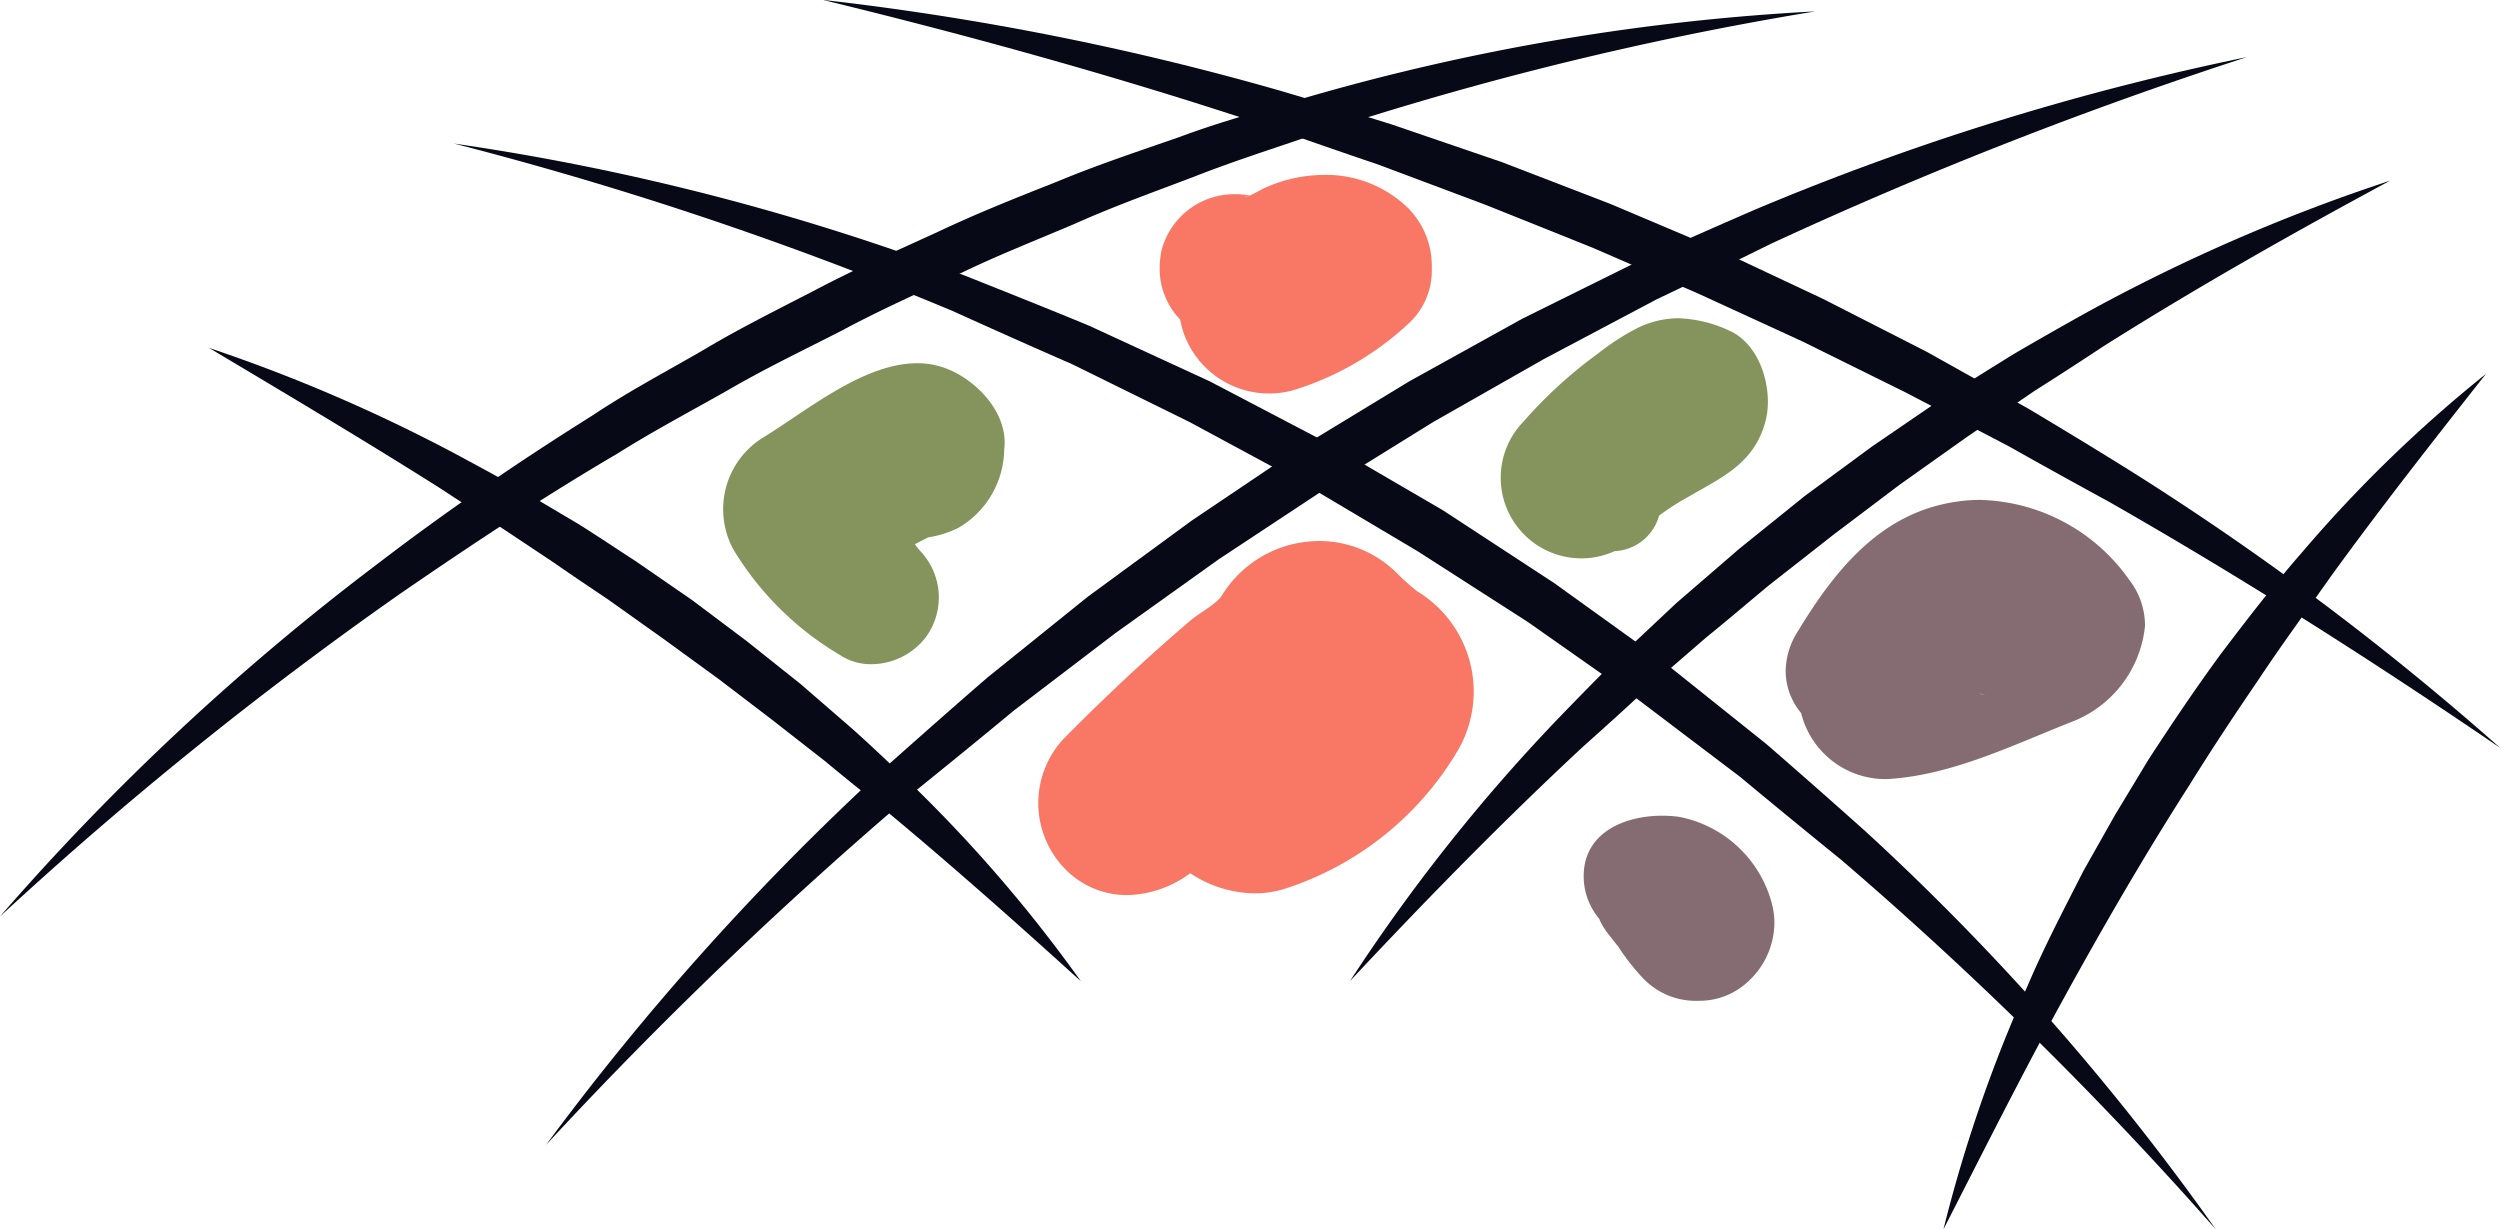 <svg xmlns="http://www.w3.org/2000/svg" xmlns:xlink="http://www.w3.org/1999/xlink" width="115.566" height="56.828" viewBox="0 0 115.566 56.828"><defs><clipPath id="clip-path"><rect id="Rectangle_684" data-name="Rectangle 684" width="13.008" height="13.911" fill="none"></rect></clipPath><clipPath id="clip-path-2"><rect id="Rectangle_685" data-name="Rectangle 685" width="12.345" height="11.098" fill="none"></rect></clipPath><clipPath id="clip-path-3"><rect id="Rectangle_686" data-name="Rectangle 686" width="8.816" height="8.557" fill="none"></rect></clipPath><clipPath id="clip-path-4"><rect id="Rectangle_687" data-name="Rectangle 687" width="20.143" height="16.368" fill="none"></rect></clipPath><clipPath id="clip-path-5"><rect id="Rectangle_688" data-name="Rectangle 688" width="12.585" height="10.102" fill="none"></rect></clipPath><clipPath id="clip-path-6"><rect id="Rectangle_689" data-name="Rectangle 689" width="16.612" height="12.906" fill="none"></rect></clipPath><clipPath id="clip-path-7"><rect id="Rectangle_690" data-name="Rectangle 690" width="115.566" height="56.828" fill="none"></rect></clipPath></defs><g id="Groupe_3100" data-name="Groupe 3100" transform="translate(-791.434 1700.894)"><g id="Groupe_1629" data-name="Groupe 1629" transform="translate(824.869 -1684.101)"><g id="Groupe_1628" data-name="Groupe 1628" clip-path="url(#clip-path)"><path id="Trac&#xE9;_4354" data-name="Trac&#xE9; 4354" d="M661.552,176.537c-2.491,0-5.124,2.22-7.1,3.424a3.893,3.893,0,0,0-1.367,5.222,14.155,14.155,0,0,0,4.9,4.837,2.55,2.55,0,0,0,1.444.428h.013a3.2,3.2,0,0,0,2.493-1.217,3.11,3.11,0,0,0-.239-4.019c-.087-.1-.168-.2-.245-.309l.247-.13c.008,0,.179-.089.371-.188a4.738,4.738,0,0,0,1.412-.45,4.249,4.249,0,0,0,2.1-3.606c.229-1.732-1.4-3.368-2.917-3.831a3.793,3.793,0,0,0-1.113-.162" transform="translate(-652.596 -176.538)" fill="#84945c"></path></g></g><g id="Groupe_1631" data-name="Groupe 1631" transform="translate(860.812 -1686.183)"><g id="Groupe_1630" data-name="Groupe 1630" clip-path="url(#clip-path-2)"><path id="Trac&#xE9;_4355" data-name="Trac&#xE9; 4355" d="M692.39,174.711H692.3a4.352,4.352,0,0,0-1.882.472,11.115,11.115,0,0,0-1.783,1.158,20.71,20.71,0,0,0-3.434,3.135,3.726,3.726,0,0,0,2.626,6.334h.083a3.669,3.669,0,0,0,1.487-.332,2.237,2.237,0,0,0,2.059-1.642,11.033,11.033,0,0,1,1.294-.835c1.584-.929,3.1-1.546,3.626-3.533.375-1.421-.213-3.568-1.709-4.2a6.017,6.017,0,0,0-2.275-.555" transform="translate(-684.141 -174.711)" fill="#84945c"></path></g></g><g id="Groupe_1633" data-name="Groupe 1633" transform="translate(864.641 -1663.188)"><g id="Groupe_1632" data-name="Groupe 1632" clip-path="url(#clip-path-3)"><path id="Trac&#xE9;_4356" data-name="Trac&#xE9; 4356" d="M691.135,194.893c-1.725,0-3.627.765-3.633,2.788a3.047,3.047,0,0,0,.645,1.886c.025.033.048.062.07.089s.018.048.033.082a3.438,3.438,0,0,0,.46.712c.128.163.252.329.387.487l.021.034a10.1,10.1,0,0,0,1.135,1.443,3.357,3.357,0,0,0,2.531,1.036,3.307,3.307,0,0,0,1.78-.481,3.729,3.729,0,0,0,1.754-3.09v-.046a3.477,3.477,0,0,0-.118-.882,5.512,5.512,0,0,0-4.3-4.007,5.675,5.675,0,0,0-.759-.05" transform="translate(-687.501 -194.892)" fill="#856c72"></path></g></g><g id="Groupe_1635" data-name="Groupe 1635" transform="translate(839.43 -1675.882)"><g id="Groupe_1634" data-name="Groupe 1634" clip-path="url(#clip-path-4)"><path id="Trac&#xE9;_4357" data-name="Trac&#xE9; 4357" d="M678.376,183.75h-.036a5.283,5.283,0,0,0-4.476,2.512c-.248.4-1.053.818-1.453,1.16q-1.055.9-2.082,1.834c-1.274,1.158-2.511,2.354-3.725,3.574a4.36,4.36,0,0,0,0,6.067,3.986,3.986,0,0,0,2.828,1.219h.083a5.07,5.07,0,0,0,2.885-1.012,5.453,5.453,0,0,0,2.977.931,4.6,4.6,0,0,0,1.472-.238,14.421,14.421,0,0,0,7.957-6.429,5.421,5.421,0,0,0-1.912-7.293,11.182,11.182,0,0,1-.956-.855,5.081,5.081,0,0,0-3.563-1.472" transform="translate(-665.375 -183.751)" fill="#f87865"></path></g></g><g id="Groupe_1637" data-name="Groupe 1637" transform="translate(845.038 -1692.811)"><g id="Groupe_1636" data-name="Groupe 1636" clip-path="url(#clip-path-5)"><path id="Trac&#xE9;_4358" data-name="Trac&#xE9; 4358" d="M674.258,169.914c-.013,0,0-.011.031-.023a.368.368,0,0,1,.073-.017.321.321,0,0,1-.1.04m.136-.043.035,0a.147.147,0,0,1-.038.013c-.006,0,0,0,0-.01m3.605-.977h-.1a6.694,6.694,0,0,0-2.808.631s-.441.24-.624.326l-.041-.008c.019-.015.048-.035.085-.06a1.079,1.079,0,0,1-.093.059,3.32,3.32,0,0,0-.611-.057,3.482,3.482,0,0,0-3.407,2.54,4,4,0,0,0-.1.826v.13a3.363,3.363,0,0,0,.949,2.3,3.927,3.927,0,0,0,.247.849A4.188,4.188,0,0,0,675.31,179h.1a4.3,4.3,0,0,0,1.024-.138,13.67,13.67,0,0,0,5.341-3.068,3.31,3.31,0,0,0,1.105-2.572v-.063a3.806,3.806,0,0,0-1.105-2.74A5.46,5.46,0,0,0,678,168.894" transform="translate(-670.297 -168.894)" fill="#f87865"></path></g></g><g id="Groupe_1639" data-name="Groupe 1639" transform="translate(873.977 -1677.788)"><g id="Groupe_1638" data-name="Groupe 1638" clip-path="url(#clip-path-6)"><path id="Trac&#xE9;_4359" data-name="Trac&#xE9; 4359" d="M704.618,191.023h.011c.067.019.166.046.3.077a1.269,1.269,0,0,1-.308-.077m.173-8.944h-.134a7.968,7.968,0,0,0-1.838.235c-3.092.763-5.027,3.309-6.584,5.877a3.472,3.472,0,0,0-.54,1.763v.081a3.041,3.041,0,0,0,.714,1.9,4.016,4.016,0,0,0,3.784,3.051h.1c.086,0,.172,0,.261-.011,2.9-.206,5.677-1.575,8.36-2.633a5.313,5.313,0,0,0,3.39-4.43v-.076a3.438,3.438,0,0,0-.722-2.051,8.676,8.676,0,0,0-6.793-3.7" transform="translate(-695.695 -182.078)" fill="#856c72"></path></g></g><g id="Groupe_1641" data-name="Groupe 1641" transform="translate(791.434 -1700.894)"><g id="Groupe_1640" data-name="Groupe 1640" clip-path="url(#clip-path-7)"><path id="Trac&#xE9;_4360" data-name="Trac&#xE9; 4360" d="M623.252,204.1a114.456,114.456,0,0,1,17.515-16.347c3.181-2.436,6.5-4.7,9.9-6.83,1.668-1.116,3.449-2.046,5.182-3.057,1.725-1.028,3.529-1.909,5.307-2.837s3.618-1.736,5.442-2.572c1.813-.859,3.681-1.6,5.546-2.337,1.853-.771,3.761-1.4,5.654-2.06,1.879-.7,3.819-1.225,5.742-1.79a103.891,103.891,0,0,1,23.62-4.008,152.643,152.643,0,0,0-23.109,5.674c-1.871.648-3.758,1.239-5.6,1.967-1.85.7-3.712,1.37-5.518,2.177-1.819.775-3.66,1.495-5.437,2.364-1.79.837-3.6,1.641-5.338,2.577-1.759.9-3.545,1.751-5.252,2.748-1.722.973-3.471,1.9-5.145,2.953-3.414,2-6.709,4.19-9.972,6.432A176.329,176.329,0,0,0,623.252,204.1" transform="translate(-623.252 -161.735)" fill="#070917"></path><path id="Trac&#xE9;_4361" data-name="Trac&#xE9; 4361" d="M727.176,176.967c-2.45,3.111-4.864,6.185-7.159,9.348-1.125,1.6-2.279,3.165-3.357,4.79-1.1,1.611-2.174,3.231-3.2,4.885-2.1,3.278-4.051,6.652-5.928,10.075s-3.63,6.923-5.435,10.449a66.83,66.83,0,0,1,3.873-11.219c.777-1.829,1.7-3.583,2.6-5.354l1.464-2.592,1.54-2.55c1.085-1.664,2.191-3.313,3.368-4.913,1.2-1.583,2.41-3.154,3.716-4.649a62.552,62.552,0,0,1,8.518-8.269" transform="translate(-612.259 -159.685)" fill="#070917"></path><path id="Trac&#xE9;_4362" data-name="Trac&#xE9; 4362" d="M645.405,214.4a122.079,122.079,0,0,1,15.912-17.655c1.485-1.318,2.974-2.637,4.477-3.938l4.647-3.742,4.814-3.527,4.952-3.334,5.1-3.1,5.22-2.892,5.347-2.648q2.717-1.229,5.453-2.413a121.707,121.707,0,0,1,22.7-7.035,197.916,197.916,0,0,0-22,8.629c-1.763.869-3.526,1.733-5.3,2.576l-5.2,2.754-5.115,2.91-5,3.1L676.5,187.33l-4.788,3.422-4.683,3.571c-1.51,1.253-3.034,2.491-4.562,3.727A197.018,197.018,0,0,0,645.405,214.4" transform="translate(-620.163 -161.476)" fill="#070917"></path><path id="Trac&#xE9;_4363" data-name="Trac&#xE9; 4363" d="M678.014,206.142a82.955,82.955,0,0,1,9.561-12.076c.894-.926,1.793-1.848,2.708-2.755l2.817-2.648,2.927-2.527,3.011-2.426,3.116-2.293,3.192-2.183,3.282-2.045c1.111-.652,2.232-1.288,3.354-1.915a82.839,82.839,0,0,1,14.124-6.146c-4.519,2.432-8.947,4.941-13.242,7.649q-1.589,1.051-3.195,2.068l-3.141,2.141-3.1,2.2-3.032,2.29-2.99,2.343c-.974.809-1.937,1.632-2.922,2.429l-2.875,2.489c-.927.865-1.87,1.713-2.817,2.559-3.719,3.459-7.277,7.1-10.782,10.845" transform="translate(-615.617 -160.778)" fill="#070917"></path><path id="Trac&#xE9;_4364" data-name="Trac&#xE9; 4364" d="M656.672,161.8a129.647,129.647,0,0,1,21.069,4.185c1.719.509,3.44,1.022,5.155,1.558l5.1,1.743,5.028,1.937,4.963,2.1,4.877,2.294,4.8,2.449,4.7,2.631q2.314,1.378,4.6,2.8a130.747,130.747,0,0,1,17.2,12.874c-5.911-4.032-11.917-7.86-18.093-11.382q-2.34-1.275-4.66-2.581l-4.722-2.463-4.772-2.359-4.837-2.221-4.881-2.119-4.941-1.98-4.988-1.87c-1.681-.566-3.357-1.154-5.034-1.744-6.744-2.245-13.606-4.153-20.559-5.844" transform="translate(-618.592 -161.8)" fill="#070917"></path><path id="Trac&#xE9;_4365" data-name="Trac&#xE9; 4365" d="M641.638,167.62a112.114,112.114,0,0,1,23.7,6.128c1.9.757,3.807,1.515,5.7,2.3l5.584,2.575,5.45,2.855,5.317,3.1,5.149,3.368,4.994,3.593,4.8,3.838q2.324,2.015,4.612,4.062a114.929,114.929,0,0,1,16.172,18.38A174.46,174.46,0,0,0,705.8,200.735q-2.359-1.911-4.69-3.847l-4.832-3.66-4.958-3.483-5.1-3.274-5.208-3.094L675.68,180.5l-5.437-2.678c-1.853-.807-3.7-1.634-5.541-2.466a167.174,167.174,0,0,0-23.063-7.74" transform="translate(-620.688 -160.989)" fill="#070917"></path><path id="Trac&#xE9;_4366" data-name="Trac&#xE9; 4366" d="M631.748,175.919a75.534,75.534,0,0,1,11.573,5c.926.5,1.854,1,2.766,1.523l2.718,1.613c.893.559,1.768,1.149,2.654,1.722l2.6,1.793,2.529,1.9,2.474,1.97,2.392,2.071c.784.7,1.552,1.428,2.314,2.155a66.447,66.447,0,0,1,8.265,9.526c-3.113-2.824-6.224-5.584-9.426-8.228q-1.22-.967-2.417-1.96l-2.45-1.913-2.471-1.885-2.512-1.827-2.53-1.8c-.857-.582-1.723-1.154-2.571-1.749l-2.591-1.723c-.88-.546-1.75-1.113-2.62-1.685-3.512-2.224-7.093-4.346-10.7-6.5" transform="translate(-622.067 -159.831)" fill="#070917"></path></g></g></g></svg>